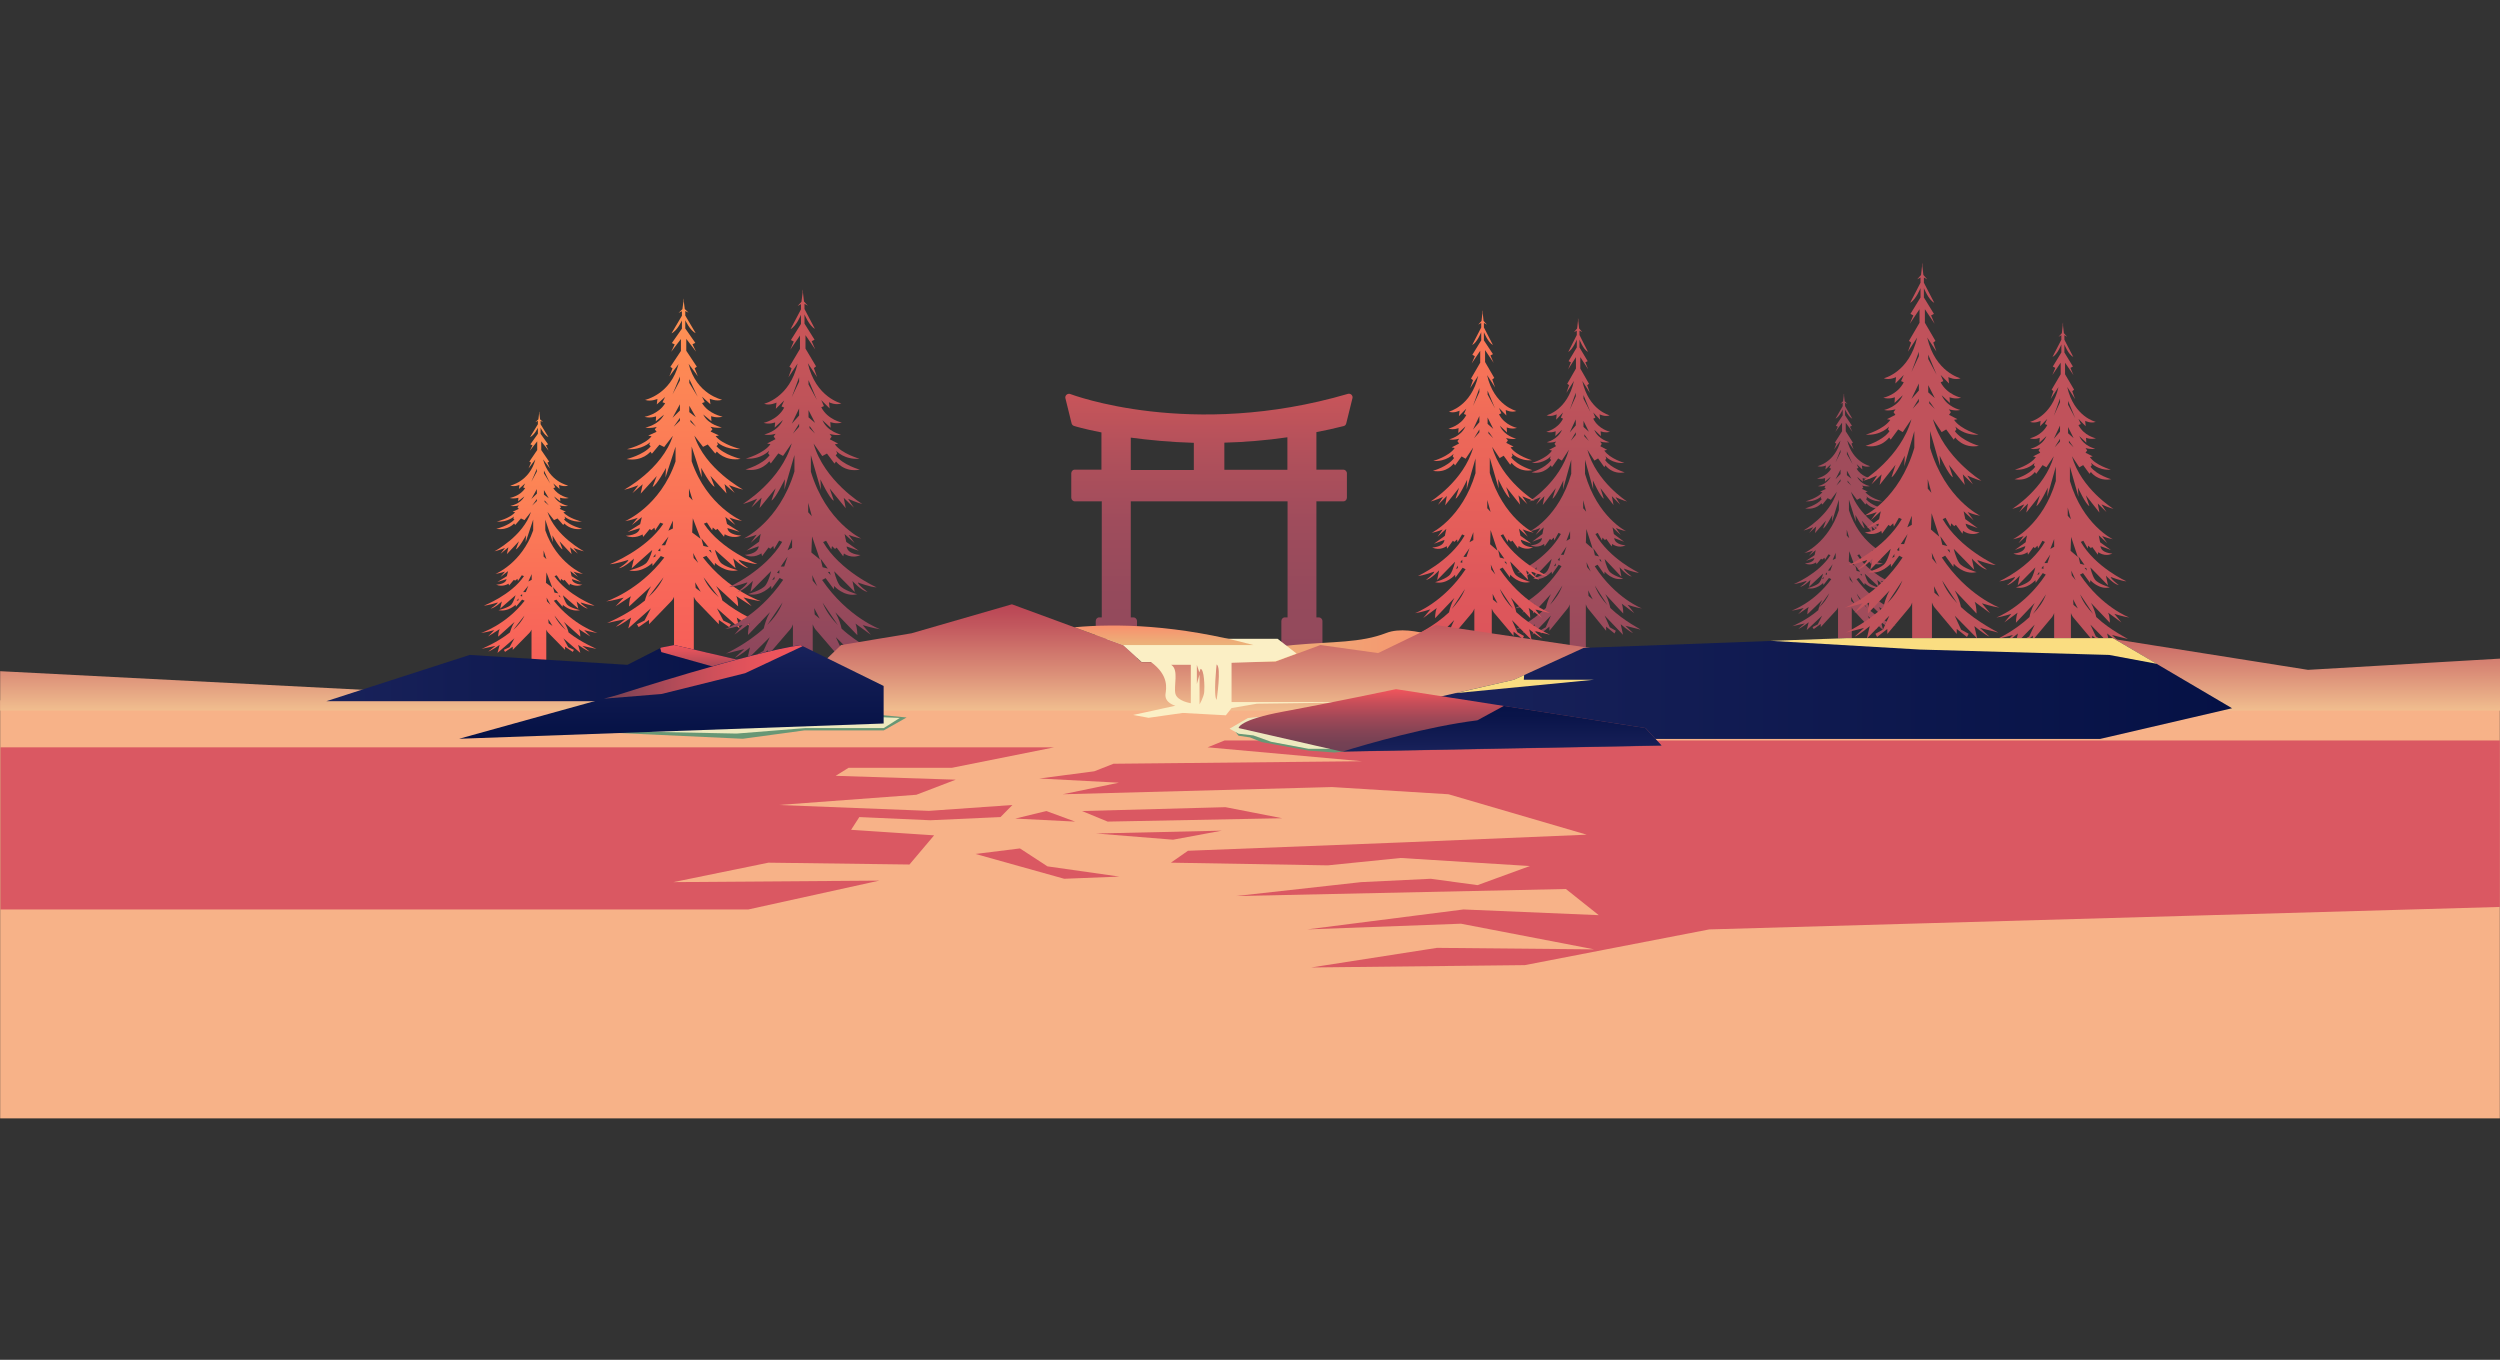 <?xml version="1.0" encoding="utf-8"?>
<!-- Generator: Adobe Illustrator 23.0.4, SVG Export Plug-In . SVG Version: 6.00 Build 0)  -->
<svg version="1.1" id="Layer_1" xmlns="http://www.w3.org/2000/svg" xmlns:xlink="http://www.w3.org/1999/xlink" x="0px" y="0px"
	 viewBox="0 0 1491 811" style="enable-background:new 0 0 1491 811;" xml:space="preserve">
<rect x="0" y="0" width="1491" height="811" fill="#333333" stroke="none"/>
<style type="text/css">
	.st0{fill:#F7B288;}
	.st1{fill:#DA5862;}
	.st2{fill:#A04C5B;}
	.st3{fill:url(#SVGID_1_);}
	.st4{fill:url(#SVGID_2_);}
	.st5{fill:#C0525B;}
	.st6{fill:url(#SVGID_3_);}
	.st7{fill:url(#SVGID_4_);}
	.st8{fill:url(#SVGID_5_);}
	.st9{fill:url(#SVGID_6_);}
	.st10{fill:url(#SVGID_7_);}
	.st11{fill:url(#SVGID_8_);}
	.st12{fill:none;}
	.st13{fill:url(#SVGID_9_);}
	.st14{fill:url(#SVGID_10_);}
	.st15{fill:url(#SVGID_11_);}
	.st16{fill:#FBEFC5;}
	.st17{fill:url(#SVGID_12_);}
	.st18{fill:url(#SVGID_13_);}
	.st19{fill:url(#SVGID_14_);}
	.st20{fill:#689775;}
	.st21{fill:#EEE9BF;}
	.st22{fill:url(#SVGID_15_);}
	.st23{fill:url(#SVGID_16_);}
	.st24{fill:url(#SVGID_17_);}
	.st25{fill:#FADD81;}
	.st26{fill:url(#SVGID_18_);}
	.st27{fill:url(#SVGID_19_);}
</style>
<g>
	<rect x="0.1" y="417.7" class="st0" width="1490.8" height="249.3"/>
	<polygon class="st1" points="129.8,445.7 628.7,445.7 567.8,457.9 506.1,457.9 498.4,462.7 570,465 546.5,474 464.3,480.1 
		554,483.6 603.8,480.1 596.7,487.3 554.8,489.2 512.5,487.3 507.6,494.9 557.1,498.2 542.4,515.6 458.3,514.5 401.6,526.1 
		524.4,525.2 446.3,542.4 0.3,542.4 0.3,445.7 	"/>
	<polygon class="st1" points="619.8,464.3 652.6,460 664.1,455.5 812.2,454 720.2,445.7 730.4,441.6 1490.9,441.6 1490.9,540.9 
		1019.4,554.3 909.4,575.6 782,577 857,565.3 950.8,566.2 871.3,550.9 779.6,554.3 872.8,542.4 953.5,545.8 933.9,530.2 
		737.1,534.4 811.8,526.1 853.3,524.1 881.2,527.9 912.4,516.5 835.3,511.7 791.9,516.1 698.3,514.5 708.5,507.4 836.6,502.4 
		946.3,497.8 863.9,473.7 794.4,469.4 633.8,473.7 667.3,466.8 	"/>
	<polygon class="st1" points="605.5,488.2 624,483.7 641.2,490 	"/>
	<polygon class="st1" points="645.3,483.7 660.6,490 764.7,488 730.9,481.4 	"/>
	<polygon class="st1" points="581.8,509.3 634.7,524.1 667.6,522.8 624.7,516.7 608.3,506 	"/>
	<polygon class="st1" points="653.7,497.1 728.7,495.4 699.6,500.8 	"/>
</g>
<g>
	<path class="st2" d="M1115,363.9c-0.3-1.3-1-3.8-2.5-6.2l9,8.7c0,0,0.1-2.6-0.8-4.4l6.3,4.3l-3.3-3.7c0,0,4.5,1.3,7.2,1.6
		c0,0-13.3-4.5-23.7-18.8l1.4-0.7l3.3,4.2l0.2-1.2c0,0,4.1,4.3,9.4,3.1c0,0-5.7-1.5-7.2-3.4c-1.4-1.9-2.2-5.3-2.2-5.3l8.4,7.9
		l-0.9-4.2c0,0,3.7,3.8,6.2,4.2c0,0-3.9-2.6-3.9-3.6c0,0,5.3,1.8,7.6,1.9c0,0-14.9-6.2-21.8-17.2l1.2-0.5l2.1,3.3l0.3-1.3l1.3,1.1
		l0.7-0.5l2.7,3.3l0.3-1.1c0,0,3.1,2.2,6.7,0.6c0,0-5.3-0.1-5.7-3.2l5,1.7l-5.1-3.4l-0.7-3l4.1,3.4l-2.5-3.1c0,0,2.8,1,5.2,1.4
		c0,0-14.4-6.3-20.6-25.5V298l4.1,13.2l-0.2-4.1c0,0,3.8,7.6,5.5,8.1l-1.7-4.7l6.6,7.5l-0.8-4l4.2,3.8l-2.4-3.4c0,0,4.1,1.7,5.8,2
		c0,0-15.6-8.8-19.9-23.1l3.6,4.8l1.9-1l3.1,3.8l0.6-0.8c0,0,3.2,4.3,9.7,3.1c0,0-6.8-1.7-9.9-5.5l0.6-0.7l-0.4-1c0,0,3.3,3.4,9.5,3
		c0,0-7.3-1.9-10.1-5.5l1.4-0.3l-3.4-1.6l0.8-1l-0.8-1c0,0,2.6,0.8,4.7,0.3c0,0-5.5-1-7.6-5.5l3.4,2.9l-0.1-2.2c0,0,2.2,0.9,4.8,0.2
		c0,0-5.7-1-8.4-5.8l1.1-0.4l-1.1-2.3l3.4,3.2l-0.3-2.4c0,0,2.7,1.3,5,0.4c0,0-10.5-2.2-13.7-15.3l3.8,5.3l-1.3-3.4l0.9-0.6
		l-4.3-6.8v-5.1l4,5.5l-1.5-3.1l1.2-0.6l-4.1-6.2v-3.5c0,0,1.9,4.4,4.3,5.5l-4.3-7.5v-2l1.4,0.7l-1.6-1.6l-0.4-3.3v-1.3l-0.1,0.6
		l-0.1-0.6v1.3l-0.4,3.3l-1.6,1.6l1.4-0.7v2l-4.3,7.5c2.4-1.1,4.3-5.5,4.3-5.5v3.5l-4.1,6.2l1.2,0.6l-1.5,3.1l4-5.5v5.1l-4.3,6.8
		l0.9,0.6l-1.3,3.4l3.8-5.3c-3.2,13.1-13.7,15.3-13.7,15.3c2.4,0.8,5-0.4,5-0.4l-0.3,2.4l3.4-3.2l-1.1,2.3l1.1,0.4
		c-2.7,4.8-8.4,5.8-8.4,5.8c2.5,0.7,4.8-0.2,4.8-0.2l-0.1,2.2l3.4-2.9c-2.1,4.5-7.6,5.5-7.6,5.5c2.1,0.5,4.7-0.3,4.7-0.3l-0.8,1
		l0.8,1l-3.4,1.6l1.4,0.3c-2.7,3.6-10.1,5.5-10.1,5.5c6.2,0.4,9.5-3,9.5-3l-0.4,1l0.6,0.7c-3,3.7-9.9,5.5-9.9,5.5
		c6.5,1.1,9.7-3.1,9.7-3.1l0.6,0.8l3.1-3.8l1.9,1l3.6-4.8c-4.3,14.3-19.9,23.1-19.9,23.1c1.7-0.3,5.8-2,5.8-2l-2.4,3.4l4.2-3.8
		l-0.8,4l6.6-7.5l-1.7,4.7c1.6-0.5,5.5-8.1,5.5-8.1l-0.2,4.1l4.1-13.2v6.3c-6.2,19.2-20.6,25.5-20.6,25.5c2.4-0.4,5.2-1.4,5.2-1.4
		l-2.5,3.1l4.1-3.4l-0.7,3l-5.1,3.4l5-1.7c-0.4,3.1-5.7,3.2-5.7,3.2c3.6,1.7,6.7-0.6,6.7-0.6l0.3,1.1l2.7-3.3l0.7,0.5l1.3-1.1
		l0.3,1.3l2.1-3.3l1.2,0.5c-7,11.1-21.8,17.2-21.8,17.2c2.3-0.1,7.6-1.9,7.6-1.9c-0.1,1-3.9,3.6-3.9,3.6c2.5-0.4,6.2-4.2,6.2-4.2
		l-0.9,4.2l8.4-7.9c0,0-0.8,3.3-2.2,5.3c-1.4,1.9-7.2,3.4-7.2,3.4c5.3,1.2,9.4-3.1,9.4-3.1l0.2,1.2l3.3-4.2l1.4,0.7
		c-10.5,14.3-23.7,18.8-23.7,18.8c2.7-0.3,7.2-1.6,7.2-1.6l-3.3,3.7l6.3-4.3c-0.8,1.8-0.8,4.4-0.8,4.4l9-8.7
		c-1.5,2.4-2.2,4.9-2.5,6.2c-6.9,6-15.5,9.6-15.5,9.6l7.5-1.7l-3.9,3.3c2-0.7,6.2-4,6.2-4l-1.2,4.7l9.2-8.6l-2.6,5.2l-3.1,1.6
		l0.7,1.2l4.2-3.1v1.9l9.2-10c0.7-0.7,1.1-1.8,1.1-1.8v33.6h4h0.2h4v-33.6c0,0,0.4,1.1,1.1,1.8l9.2,10v-1.9l4.2,3.1l0.7-1.2
		l-3.1-1.6l-2.6-5.2l9.2,8.6l-1.2-4.7c0,0,4.3,3.3,6.2,4l-3.9-3.3l7.5,1.7C1130.5,373.5,1121.9,369.8,1115,363.9z M1087.6,345
		l-1,0.4l1-1.4V345z M1089.6,342.8l-1-0.3l1-1.1V342.8z M1084.7,362.5l6.2-8.6C1089.7,357.1,1087.4,360,1084.7,362.5z M1091.6,340.3
		h-1.4l2.8-3.8L1091.6,340.3z M1094.8,333.1l-1.8,0.9l1.8-4.3V333.1z M1097.7,287l-2.5,2.6l2.5-3.8V287z M1097.7,282.7l-3,3.1l3-5.8
		V282.7z M1097.7,269.8l-3,6l3-7.6V269.8z M1110.6,343.5l-1.2-1.2h0.8L1110.6,343.5z M1101.9,287.5v-0.9l2.2,3L1101.9,287.5z
		 M1101.5,269.2l3.4,7.6l-3.4-5.9V269.2z M1101.5,280.7l2.7,4.8l-2.7-2.1V280.7z M1101.4,315.9l1.5,5.1l-1.5-1.6V315.9z
		 M1102.9,328.7l3.2,8.8l-3.5-2.7L1102.9,328.7z M1103,343.5l2.1,4.2l-1.9-2.1L1103,343.5z M1104.1,358.5l-0.2-2.5l2.2,4
		L1104.1,358.5z M1109.4,341l-2.1-0.5l-0.8-3.2L1109.4,341z M1107.3,354l6.2,8.6C1110.8,360,1108.5,357.1,1107.3,354z"/>
	
		<linearGradient id="SVGID_1_" gradientUnits="userSpaceOnUse" x1="941.2" y1="406.39" x2="941.2" y2="622.416" gradientTransform="matrix(1 0 0 -1 0 811.89)">
		<stop  offset="0" style="stop-color:#92495C"/>
		<stop  offset="0.59" style="stop-color:#B5515B"/>
		<stop  offset="0.999" style="stop-color:#C8555A"/>
	</linearGradient>
	<path class="st3" d="M960.4,362.6c-0.4-1.8-1.2-5.1-3-8.3l10.7,11.6c0,0,0.1-3.4-0.9-5.9l7.5,5.7l-4-5c0,0,5.4,1.8,8.6,2.2
		c0,0-15.8-6-28.2-25.2l1.7-0.9l4,5.7l0.2-1.6c0,0,4.8,5.8,11.1,4.2c0,0-6.8-2-8.5-4.6s-2.6-7.1-2.6-7.1l10,10.6l-1.1-5.7
		c0,0,4.4,5.1,7.3,5.6c0,0-4.6-3.5-4.7-4.8c0,0,6.3,2.5,9,2.5c0,0-17.7-8.3-26-23.1l1.4-0.7l2.5,4.5l0.3-1.7l1.5,1.5l0.8-0.7
		l3.2,4.5l0.3-1.5c0,0,3.7,3,8,0.8c0,0-6.3-0.1-6.8-4.3l5.9,2.2l-6.1-4.6l-0.8-4l4.9,4.6l-2.9-4.2c0,0,3.4,1.4,6.1,1.9
		c0,0-17.1-8.4-24.5-34.2v-8.4l4.9,17.7l-0.2-5.4c0,0,4.6,10.2,6.5,10.9l-2-6.3l7.8,10.1l-1-5.3l5,5.1l-2.8-4.5c0,0,4.9,2.2,6.9,2.6
		c0,0-18.5-11.8-23.7-30.9l4.2,6.5l2.2-1.3l3.7,5.2l0.7-1.1c0,0,3.8,5.7,11.5,4.2c0,0-8.1-2.3-11.7-7.3l0.7-0.9l-0.5-1.4
		c0,0,3.9,4.6,11.3,4c0,0-8.7-2.5-12-7.4l1.7-0.4l-4.1-2.2l0.9-1.4l-1-1.4c0,0,3.1,1,5.6,0.4c0,0-6.6-1.4-9.1-7.4l4,3.8l-0.2-2.9
		c0,0,2.7,1.2,5.6,0.3c0,0-6.8-1.4-10-7.8l1.3-0.6l-1.3-3.1l4.1,4.3l-0.3-3.2c0,0,3.2,1.7,6,0.6c0,0-12.5-3-16.3-20.5l4.5,7.1
		l-1.6-4.6l1.1-0.8l-5.2-9.1V213l4.7,7.3l-1.7-4.2l1.4-0.7l-4.9-8.2v-4.7c0,0,2.2,5.9,5.1,7.4l-5.1-10.1v-2.6l1.7,0.9l-1.9-2.2
		l-0.5-4.5v-1.7l-0.1,0.9l-0.1-0.9v1.7l-0.5,4.5l-1.9,2.2l1.7-0.9v2.6l-5.1,10.1c2.8-1.5,5.1-7.4,5.1-7.4v4.7l-4.9,8.2l1.4,0.7
		l-1.7,4.2l4.7-7.3v6.8l-5.2,9.1l1.1,0.8l-1.6,4.6l4.5-7.1c-3.8,17.5-16.3,20.5-16.3,20.5c2.8,1.1,6-0.6,6-0.6l-0.3,3.2l4.1-4.3
		l-1.3,3.1l1.3,0.6c-3.2,6.4-10,7.8-10,7.8c3,0.9,5.6-0.3,5.6-0.3l-0.2,2.9l4-3.8c-2.5,6-9.1,7.4-9.1,7.4c2.5,0.7,5.6-0.4,5.6-0.4
		l-1,1.4l0.9,1.4l-4.1,2.2l1.7,0.4c-3.2,4.9-12,7.4-12,7.4c7.4,0.6,11.3-4,11.3-4l-0.5,1.4l0.7,0.9c-3.6,5-11.7,7.3-11.7,7.3
		c7.7,1.5,11.5-4.2,11.5-4.2l0.7,1.1l3.7-5.2l2.2,1.3l4.2-6.5c-5.2,19.1-23.7,30.9-23.7,30.9c2-0.4,6.9-2.6,6.9-2.6l-2.8,4.5l5-5.1
		l-1,5.3l7.8-10.1l-2,6.3c1.9-0.7,6.5-10.9,6.5-10.9l-0.2,5.4l4.9-17.7v8.4c-7.4,25.8-24.5,34.2-24.5,34.2c2.8-0.5,6.1-1.9,6.1-1.9
		l-2.9,4.2l4.9-4.6l-0.8,4l-6.1,4.6l5.9-2.2c-0.5,4.2-6.8,4.3-6.8,4.3c4.3,2.2,8-0.8,8-0.8l0.3,1.5l3.2-4.5l0.8,0.7l1.5-1.5l0.3,1.7
		l2.5-4.5l1.4,0.7c-8.3,14.9-26,23.1-26,23.1c2.7-0.1,9-2.5,9-2.5c-0.1,1.3-4.7,4.8-4.7,4.8c2.9-0.5,7.3-5.6,7.3-5.6l-1.1,5.7
		l10-10.6c0,0-0.9,4.5-2.6,7.1s-8.5,4.6-8.5,4.6c6.3,1.6,11.1-4.2,11.1-4.2l0.2,1.6l4-5.7l1.7,0.9c-12.4,19.2-28.2,25.2-28.2,25.2
		c3.2-0.4,8.6-2.2,8.6-2.2l-4,5l7.5-5.7c-1,2.5-0.9,5.9-0.9,5.9l10.7-11.6c-1.8,3.2-2.6,6.5-3,8.3c-8.2,8-18.4,12.9-18.4,12.9l9-2.3
		l-4.6,4.4c2.3-0.9,7.4-5.3,7.4-5.3l-1.4,6.3l11-11.5l-3.1,7l-3.6,2.1l0.8,1.6l5-4.1v2.5l10.9-13.4c0.8-1,1.2-2.4,1.2-2.4v45.1h4.7
		h0.2h4.7v-45.1c0,0,0.5,1.5,1.2,2.4l10.9,13.4v-2.5l5,4.1l0.8-1.6l-3.6-2.1l-3.1-7l11,11.5l-1.4-6.3c0,0,5.1,4.4,7.4,5.3l-4.6-4.4
		l9,2.3C978.8,375.4,968.6,370.5,960.4,362.6z M927.9,337.3l-1.2,0.5l1.2-1.9V337.3z M930.2,334.4L929,334l1.2-1.5V334.4z
		 M924.4,360.7l7.4-11.5C930.3,353.5,927.6,357.4,924.4,360.7z M932.6,330.9h-1.7l3.4-5L932.6,330.9z M936.4,321.3l-2.2,1.3l2.2-5.8
		V321.3z M939.8,259.4l-3,3.5l3-5.1V259.4z M939.8,253.7l-3.6,4.2l3.6-7.8V253.7z M939.8,236.4l-3.6,8l3.6-10.2V236.4z M955.1,335.3
		l-1.4-1.6h1L955.1,335.3z M944.9,260.2V259l2.7,4L944.9,260.2z M944.4,235.6l4.1,10.1l-4.1-7.9V235.6z M944.4,251l3.2,6.5l-3.2-2.9
		V251z M944.2,298.3l1.8,6.9l-1.8-2.1V298.3z M946.1,315.5l3.8,11.8l-4.1-3.6L946.1,315.5z M946.2,335.3l2.5,5.6l-2.2-2.8
		L946.2,335.3z M947.4,355.4l-0.2-3.3l2.7,5.4L947.4,355.4z M953.7,331.9l-2.5-0.7l-1-4.3L953.7,331.9z M951.2,349.3l7.4,11.5
		C955.4,357.4,952.7,353.5,951.2,349.3z"/>
	
		<linearGradient id="SVGID_2_" gradientUnits="userSpaceOnUse" x1="884.25" y1="402.09" x2="884.25" y2="626.89" gradientTransform="matrix(1 0 0 -1 0 811.89)">
		<stop  offset="0" style="stop-color:#DA525C"/>
		<stop  offset="0.291" style="stop-color:#DF585B"/>
		<stop  offset="0.669" style="stop-color:#ED6859"/>
		<stop  offset="0.999" style="stop-color:#FF7C56"/>
	</linearGradient>
	<path class="st4" d="M904.3,365.1c-0.4-1.8-1.3-5.3-3.2-8.6l11.5,12.1c0,0,0.1-3.6-1-6.1l8.1,6l-4.3-5.2c0,0,5.8,1.8,9.2,2.3
		c0,0-16.9-6.3-30.2-26.2l1.8-0.9l4.3,5.9l0.2-1.7c0,0,5.2,6.1,11.9,4.4c0,0-7.3-2.1-9.1-4.8c-1.8-2.7-2.8-7.4-2.8-7.4l10.7,11
		l-1.2-5.9c0,0,4.7,5.3,7.9,5.8c0,0-4.9-3.6-5-5c0,0,6.7,2.6,9.7,2.6c0,0-19-8.6-27.8-24.1l1.5-0.7l2.7,4.7l0.3-1.7l1.6,1.5l0.9-0.7
		l3.4,4.7l0.3-1.5c0,0,4,3.1,8.6,0.8c0,0-6.7-0.1-7.3-4.5l6.3,2.3l-6.5-4.7l-0.9-4.2l5.3,4.8l-3.1-4.4c0,0,3.6,1.5,6.6,2
		c0,0-18.3-8.8-26.2-35.6V273l5.3,18.4l-0.3-5.7c0,0,4.9,10.6,6.9,11.3l-2.1-6.5l8.3,10.5l-1-5.6l5.3,5.3l-3-4.7
		c0,0,5.3,2.3,7.4,2.7c0,0-19.9-12.3-25.4-32.2l4.5,6.7l2.4-1.4l3.9,5.4l0.8-1.2c0,0,4.1,5.9,12.4,4.4c0,0-8.7-2.4-12.6-7.6l0.8-1
		l-0.5-1.5c0,0,4.2,4.8,12.1,4.2c0,0-9.3-2.6-12.8-7.7l1.8-0.4l-4.4-2.3l1-1.4l-1.1-1.5c0,0,3.3,1.1,6,0.4c0,0-7-1.5-9.7-7.7l4.3,4
		l-0.2-3c0,0,2.8,1.3,6.1,0.3c0,0-7.3-1.5-10.7-8.1l1.4-0.6l-1.4-3.2l4.4,4.5l-0.4-3.3c0,0,3.4,1.8,6.4,0.6c0,0-13.4-3.1-17.5-21.4
		l4.8,7.4l-1.7-4.8l1.2-0.9l-5.5-9.5v-7.1l5.1,7.6l-1.9-4.4l1.5-0.8L885,203v-4.9c0,0,2.4,6.1,5.4,7.7l-5.4-10.5v-2.7l1.8,1l-2-2.2
		l-0.5-4.6V185l-0.1,0.9l-0.1-0.9v1.8l-0.5,4.6l-2,2.2l1.8-1v2.7l-5.4,10.5c3-1.6,5.4-7.7,5.4-7.7v4.9l-5.3,8.6l1.5,0.8l-1.9,4.4
		l5.1-7.6v7.1l-5.5,9.5l1.2,0.9l-1.7,4.8l4.8-7.4c-4.1,18.2-17.5,21.4-17.5,21.4c3,1.2,6.4-0.6,6.4-0.6l-0.4,3.3l4.4-4.5l-1.4,3.2
		l1.4,0.6c-3.4,6.6-10.7,8.1-10.7,8.1c3.2,1,6.1-0.3,6.1-0.3l-0.2,3l4.3-4c-2.7,6.2-9.7,7.7-9.7,7.7c2.7,0.7,6-0.4,6-0.4l-1.1,1.5
		l1,1.4l-4.4,2.3l1.8,0.4c-3.5,5.1-12.8,7.7-12.8,7.7c7.9,0.6,12.1-4.2,12.1-4.2l-0.5,1.5l0.8,1c-3.8,5.2-12.6,7.6-12.6,7.6
		c8.3,1.6,12.4-4.4,12.4-4.4l0.8,1.2l3.9-5.4l2.4,1.4l4.5-6.7c-5.5,19.9-25.4,32.2-25.4,32.2c2.1-0.4,7.4-2.7,7.4-2.7l-3,4.7
		l5.3-5.3l-1,5.6l8.3-10.5l-2.1,6.5c2-0.7,6.9-11.3,6.9-11.3l-0.3,5.7l5.3-18.4v8.8c-7.9,26.8-26.2,35.6-26.2,35.6
		c3-0.5,6.6-2,6.6-2l-3.1,4.4l5.3-4.8l-0.9,4.2l-6.5,4.7l6.3-2.3c-0.5,4.4-7.3,4.5-7.3,4.5c4.6,2.3,8.6-0.8,8.6-0.8l0.3,1.5l3.4-4.7
		l0.9,0.7l1.6-1.5l0.3,1.7l2.7-4.7l1.5,0.7c-8.9,15.5-27.8,24.1-27.8,24.1c2.9-0.1,9.7-2.6,9.7-2.6c-0.1,1.4-5,5-5,5
		c3.1-0.5,7.9-5.8,7.9-5.8l-1.2,5.9l10.7-11c0,0-1,4.7-2.8,7.4c-1.8,2.7-9.1,4.8-9.1,4.8c6.7,1.7,11.9-4.4,11.9-4.4l0.2,1.7l4.3-5.9
		l1.8,0.9c-13.3,20-30.2,26.2-30.2,26.2c3.4-0.4,9.2-2.3,9.2-2.3l-4.3,5.2l8.1-6c-1.1,2.6-1,6.1-1,6.1l11.5-12.1
		c-1.9,3.4-2.8,6.8-3.2,8.6c-8.8,8.3-19.7,13.4-19.7,13.4l9.6-2.4l-5,4.6c2.5-0.9,7.9-5.5,7.9-5.5l-1.5,6.5l11.8-12l-3.3,7.3
		l-3.9,2.2l0.8,1.7l5.4-4.3v2.6l11.7-13.9c0.8-1,1.3-2.5,1.3-2.5v46.9h5.1h0.2h5.1v-46.9c0,0,0.5,1.5,1.3,2.5l11.7,13.9v-2.6
		l5.4,4.3l0.8-1.7l-3.9-2.2l-3.3-7.3l11.8,12l-1.5-6.5c0,0,5.4,4.6,7.9,5.5l-5-4.6l9.6,2.4C924.1,378.4,913.2,373.4,904.3,365.1z
		 M869.5,338.8l-1.2,0.5l1.2-2V338.8z M872.1,335.7l-1.2-0.4l1.2-1.5V335.7z M865.8,363.2l7.9-11.9
		C872.1,355.6,869.2,359.6,865.8,363.2z M874.6,332.1h-1.8l3.6-5.2L874.6,332.1z M878.7,322.1l-2.3,1.3l2.3-6V322.1z M882.3,257.8
		l-3.2,3.6l3.2-5.3V257.8z M882.3,251.8l-3.8,4.4l3.8-8.1V251.8z M882.3,233.8l-3.8,8.3l3.8-10.6V233.8z M898.7,336.7l-1.5-1.7h1
		L898.7,336.7z M887.7,258.5v-1.2l2.9,4.1L887.7,258.5z M887.2,233l4.4,10.5l-4.4-8.2V233z M887.2,249l3.4,6.8l-3.4-3V249z
		 M887,298.2l2,7.1l-2-2.2V298.2z M889,316.1l4.1,12.3l-4.4-3.8L889,316.1z M889.1,336.7l2.7,5.9l-2.4-2.9L889.1,336.7z
		 M890.4,357.6l-0.2-3.4l2.9,5.6L890.4,357.6z M897.2,333.2l-2.7-0.7l-1-4.5L897.2,333.2z M894.5,351.2l7.9,11.9
		C899,359.6,896.1,355.6,894.5,351.2z"/>
	<path class="st5" d="M1169.5,362c-0.4-2.1-1.5-6-3.7-9.9l13,13.8c0,0,0.1-4.1-1.1-7l9.2,6.8l-4.9-5.9c0,0,6.6,2.1,10.5,2.6
		c0,0-19.3-7.1-34.4-29.9l2-1.1l4.9,6.7l0.2-1.9c0,0,5.9,6.9,13.6,5c0,0-8.3-2.4-10.4-5.5c-2-3.1-3.2-8.4-3.2-8.4l12.2,12.5
		l-1.4-6.7c0,0,5.4,6.1,9,6.6c0,0-5.6-4.2-5.7-5.7c0,0,7.7,2.9,11,3c0,0-21.6-9.8-31.7-27.4l1.7-0.8l3,5.3l0.4-2l1.8,1.7l1-0.8
		l3.9,5.3l0.4-1.7c0,0,4.6,3.6,9.8,0.9c0,0-7.7-0.2-8.3-5.2l7.2,2.7l-7.4-5.4l-1-4.7l6,5.5l-3.6-5c0,0,4.1,1.7,7.5,2.2
		c0,0-20.9-10-29.9-40.5v-10l6,21l-0.3-6.4c0,0,5.6,12.1,7.9,12.9l-2.4-7.4l9.5,12l-1.2-6.3l6.1,6l-3.4-5.3c0,0,6,2.7,8.4,3.1
		c0,0-22.6-14-28.9-36.7l5.2,7.7l2.7-1.6l4.5,6.1l0.9-1.3c0,0,4.7,6.8,14.1,5c0,0-9.9-2.8-14.3-8.7l0.9-1.1l-0.6-1.7
		c0,0,4.8,5.4,13.8,4.8c0,0-10.7-3-14.6-8.8l2-0.4l-5-2.6l1.1-1.6l-1.2-1.7c0,0,3.8,1.2,6.8,0.4c0,0-8-1.7-11.1-8.8l4.9,4.6
		l-0.2-3.4c0,0,3.2,1.4,6.9,0.3c0,0-8.3-1.7-12.2-9.2l1.6-0.7l-1.6-3.7l5,5.1l-0.4-3.8c0,0,3.9,2,7.3,0.7c0,0-15.2-3.6-19.9-24.3
		l5.5,8.4l-1.9-5.4l1.3-1l-6.3-10.8v-8.1l5.8,8.7l-2.1-5l1.7-0.9l-6-9.8v-5.6c0,0,2.7,7,6.2,8.8l-6.2-12v-3.1l2,1.1l-2.3-2.6
		l-0.6-5.3v-2l-0.1,1l-0.1-1v2l-0.6,5.3l-2.3,2.6l2-1.1v3.1l-6.2,12c3.4-1.8,6.2-8.8,6.2-8.8v5.6l-6,9.8l1.7,0.9l-2.1,5l5.8-8.7v8.1
		l-6.3,10.8l1.3,1l-1.9,5.4l5.5-8.4c-4.7,20.8-19.9,24.3-19.9,24.3c3.4,1.3,7.3-0.7,7.3-0.7l-0.4,3.8l5-5.1l-1.6,3.7l1.6,0.7
		c-3.9,7.6-12.2,9.2-12.2,9.2c3.7,1.1,6.9-0.3,6.9-0.3l-0.2,3.4l4.9-4.6c-3,7.1-11.1,8.8-11.1,8.8c3,0.8,6.8-0.4,6.8-0.4l-1.2,1.7
		l1.1,1.6l-5,2.6l2,0.4c-4,5.8-14.6,8.8-14.6,8.8c9,0.7,13.8-4.8,13.8-4.8l-0.6,1.7l0.9,1.1c-4.4,5.9-14.3,8.7-14.3,8.7
		c9.4,1.8,14.1-5,14.1-5l0.9,1.3l4.5-6.1l2.7,1.6l5.2-7.7c-6.3,22.7-28.9,36.7-28.9,36.7c2.4-0.4,8.4-3.1,8.4-3.1l-3.4,5.3l6.1-6
		l-1.2,6.3l9.5-12l-2.4,7.4c2.3-0.8,7.9-12.9,7.9-12.9l-0.3,6.4l6-21v10c-9,30.6-29.9,40.5-29.9,40.5c3.4-0.6,7.5-2.2,7.5-2.2
		l-3.6,5l6-5.5l-1,4.7l-7.4,5.4l7.2-2.7c-0.6,5-8.3,5.2-8.3,5.2c5.2,2.7,9.8-0.9,9.8-0.9l0.4,1.7l3.9-5.3l1,0.8l1.8-1.7l0.4,2l3-5.3
		l1.7,0.8c-10.1,17.6-31.7,27.4-31.7,27.4c3.3-0.1,11-3,11-3c-0.1,1.6-5.7,5.7-5.7,5.7c3.6-0.6,9-6.6,9-6.6l-1.4,6.7l12.2-12.5
		c0,0-1.1,5.3-3.2,8.4c-2,3.1-10.4,5.5-10.4,5.5c7.7,1.9,13.6-5,13.6-5l0.2,1.9l4.9-6.7l2,1.1c-15.2,22.8-34.4,29.9-34.4,29.9
		c3.9-0.5,10.5-2.6,10.5-2.6l-4.9,5.9l9.2-6.8c-1.2,2.9-1.1,7-1.1,7l13-13.8c-2.2,3.8-3.2,7.7-3.7,9.9
		c-10.1,9.5-22.5,15.3-22.5,15.3l10.9-2.8l-5.6,5.2c2.9-1,9-6.3,9-6.3l-1.7,7.4l13.4-13.6l-3.8,8.3l-4.5,2.5l1,1.9l6.1-4.8v3
		l13.3-15.9c1-1.1,1.5-2.9,1.5-2.9v53.4h5.8h0.2h5.8v-53.4c0,0,0.6,1.8,1.5,2.9l13.3,15.9v-3l6.1,4.8l1-1.9l-4.5-2.5l-3.8-8.3
		l13.4,13.6l-1.7-7.4c0,0,6.2,5.2,9,6.3l-5.6-5.2l10.9,2.8C1192,377.2,1179.6,371.4,1169.5,362z M1129.8,332.1l-1.4,0.6l1.4-2.3
		V332.1z M1132.7,328.6l-1.4-0.5l1.4-1.8V328.6z M1125.6,359.8l9-13.6C1132.7,351.2,1129.4,355.8,1125.6,359.8z M1135.6,324.5h-2
		l4.1-6L1135.6,324.5z M1140.2,313l-2.7,1.5l2.7-6.9V313z M1144.4,239.7l-3.7,4.1l3.7-6V239.7z M1144.4,232.9l-4.4,5l4.4-9.2V232.9z
		 M1144.4,212.4l-4.4,9.5l4.4-12.1V212.4z M1163.1,329.7l-1.7-1.9h1.2L1163.1,329.7z M1150.6,240.6v-1.4l3.3,4.7L1150.6,240.6z
		 M1150,211.5l5,12l-5-9.4V211.5z M1150,229.7l3.9,7.7l-3.9-3.4V229.7z M1149.7,285.8l2.2,8.1l-2.2-2.5V285.8z M1152,306.1l4.6,14
		l-5-4.3L1152,306.1z M1152.1,329.7l3,6.7l-2.7-3.3L1152.1,329.7z M1153.7,353.5l-0.3-3.9l3.3,6.4L1153.7,353.5z M1161.4,325.7
		l-3-0.8l-1.2-5.1L1161.4,325.7z M1158.3,346.2l9,13.6C1163.5,355.8,1160.1,351.2,1158.3,346.2z"/>
	<path class="st5" d="M1250.2,368c-0.4-1.8-1.3-5.1-3.1-8.4l11.2,11.8c0,0,0.1-3.5-1-6l7.9,5.8l-4.2-5.1c0,0,5.7,1.8,9,2.2
		c0,0-16.5-6.1-29.5-25.6l1.8-0.9l4.2,5.8l0.2-1.6c0,0,5.1,5.9,11.6,4.3c0,0-7.1-2.1-8.9-4.7s-2.7-7.2-2.7-7.2l10.5,10.7l-1.2-5.8
		c0,0,4.6,5.2,7.7,5.7c0,0-4.8-3.6-4.9-4.9c0,0,6.6,2.5,9.4,2.6c0,0-18.5-8.4-27.2-23.5l1.5-0.7l2.6,4.6l0.3-1.7l1.6,1.5l0.8-0.7
		l3.3,4.6l0.3-1.5c0,0,3.9,3.1,8.4,0.8c0,0-6.6-0.1-7.1-4.4l6.2,2.3l-6.4-4.6l-0.8-4.1l5.1,4.7l-3.1-4.3c0,0,3.5,1.4,6.4,1.9
		c0,0-17.9-8.6-25.6-34.7v-8.6l5.1,18l-0.3-5.5c0,0,4.8,10.4,6.8,11l-2.1-6.4l8.1,10.3l-1-5.4l5.2,5.1l-3-4.6c0,0,5.1,2.3,7.2,2.7
		c0,0-19.4-12-24.8-31.4l4.4,6.6l2.3-1.3l3.8,5.2l0.8-1.1c0,0,4,5.8,12.1,4.3c0,0-8.5-2.4-12.3-7.4l0.8-1l-0.5-1.4
		c0,0,4.1,4.7,11.8,4.1c0,0-9.1-2.6-12.5-7.5l1.7-0.4l-4.3-2.2l1-1.4l-1-1.4c0,0,3.2,1,5.8,0.4c0,0-6.9-1.4-9.5-7.5l4.2,3.9
		l-0.2-2.9c0,0,2.8,1.2,5.9,0.3c0,0-7.1-1.4-10.4-7.9l1.4-0.6l-1.4-3.1l4.3,4.4l-0.3-3.2c0,0,3.3,1.7,6.3,0.6c0,0-13-3-17-20.8
		l4.7,7.2l-1.7-4.7l1.1-0.9l-5.4-9.2v-6.9l5,7.4l-1.8-4.3l1.5-0.8l-5.1-8.4v-4.8c0,0,2.3,6,5.3,7.5l-5.3-10.3v-2.7l1.7,1l-2-2.2
		l-0.5-4.5v-1.8l-0.1,0.9l-0.1-0.9v1.8l-0.5,4.5l-2,2.2l1.7-1v2.7l-5.3,10.3c3-1.5,5.3-7.5,5.3-7.5v4.8l-5.1,8.4l1.5,0.8l-1.8,4.3
		l5-7.4v6.9l-5.4,9.2l1.1,0.9l-1.7,4.7l4.7-7.2c-4,17.8-17,20.8-17,20.8c3,1.1,6.3-0.6,6.3-0.6l-0.3,3.2l4.3-4.4l-1.4,3.1l1.4,0.6
		c-3.3,6.5-10.4,7.9-10.4,7.9c3.1,1,5.9-0.3,5.9-0.3l-0.2,2.9l4.2-3.9c-2.6,6.1-9.5,7.5-9.5,7.5c2.6,0.7,5.8-0.4,5.8-0.4l-1,1.4
		l1,1.4l-4.3,2.2l1.7,0.4c-3.4,4.9-12.5,7.5-12.5,7.5c7.7,0.6,11.8-4.1,11.8-4.1l-0.5,1.4l0.8,1c-3.7,5-12.3,7.4-12.3,7.4
		c8.1,1.5,12.1-4.3,12.1-4.3l0.8,1.1l3.8-5.2l2.3,1.3l4.4-6.6c-5.4,19.4-24.8,31.4-24.8,31.4c2.1-0.4,7.2-2.7,7.2-2.7l-3,4.6
		l5.2-5.1l-1,5.4l8.1-10.3l-2.1,6.4c2-0.7,6.8-11,6.8-11l-0.3,5.5l5.1-18v8.6c-7.7,26.2-25.6,34.7-25.6,34.7
		c2.9-0.5,6.4-1.9,6.4-1.9l-3.1,4.3l5.1-4.7l-0.8,4.1l-6.4,4.6l6.2-2.3c-0.5,4.3-7.1,4.4-7.1,4.4c4.5,2.3,8.4-0.8,8.4-0.8l0.3,1.5
		l3.3-4.6l0.8,0.7l1.6-1.5l0.3,1.7l2.6-4.6l1.5,0.7c-8.6,15.1-27.2,23.5-27.2,23.5c2.9-0.1,9.4-2.6,9.4-2.6
		c-0.1,1.4-4.9,4.9-4.9,4.9c3.1-0.5,7.7-5.7,7.7-5.7l-1.2,5.8l10.5-10.7c0,0-1,4.6-2.7,7.2s-8.9,4.7-8.9,4.7
		c6.6,1.6,11.6-4.3,11.6-4.3l0.2,1.6l4.2-5.8l1.8,0.9c-13,19.5-29.5,25.6-29.5,25.6c3.3-0.4,9-2.2,9-2.2l-4.2,5.1l7.9-5.8
		c-1,2.5-1,6-1,6l11.2-11.8c-1.9,3.3-2.8,6.6-3.1,8.4c-8.6,8.1-19.2,13.1-19.2,13.1l9.4-2.4l-4.8,4.5c2.4-0.9,7.7-5.4,7.7-5.4
		l-1.5,6.4l11.5-11.7l-3.3,7.1l-3.8,2.1l0.8,1.6l5.2-4.2v2.6l11.4-13.6c0.8-1,1.3-2.5,1.3-2.5v45.8h4.9h0.2h4.9v-45.8
		c0,0,0.5,1.5,1.3,2.5l11.4,13.6v-2.6l5.2,4.2l0.8-1.6l-3.8-2.1l-3.3-7.1l11.5,11.7l-1.5-6.4c0,0,5.3,4.5,7.7,5.4l-4.8-4.5l9.4,2.4
		C1269.4,381,1258.8,376.1,1250.2,368z M1216.2,342.4l-1.2,0.5l1.2-1.9V342.4z M1218.7,339.3l-1.2-0.4l1.2-1.5V339.3z M1212.5,366.1
		l7.7-11.6C1218.7,358.8,1215.8,362.7,1212.5,366.1z M1221.1,335.8h-1.8l3.5-5.1L1221.1,335.8z M1225.1,326.1l-2.3,1.3l2.3-5.9
		V326.1z M1228.6,263.3l-3.2,3.5l3.2-5.1V263.3z M1228.6,257.4l-3.7,4.3l3.7-7.9V257.4z M1228.6,239.9l-3.7,8.1l3.7-10.4V239.9z
		 M1244.7,340.3l-1.5-1.6h1L1244.7,340.3z M1233.9,264v-1.2l2.8,4L1233.9,264z M1233.4,239.1l4.3,10.3l-4.3-8V239.1z M1233.4,254.7
		l3.3,6.6l-3.3-2.9V254.7z M1233.2,302.7l1.9,7l-1.9-2.1V302.7z M1235.2,320.2l4,12l-4.3-3.7L1235.2,320.2z M1235.3,340.3l2.6,5.7
		l-2.3-2.8L1235.3,340.3z M1236.6,360.7l-0.2-3.3l2.8,5.5L1236.6,360.7z M1243.2,336.9l-2.6-0.7l-1-4.4L1243.2,336.9z M1240.6,354.5
		l7.7,11.6C1245,362.7,1242.1,358.8,1240.6,354.5z"/>
	
		<linearGradient id="SVGID_3_" gradientUnits="userSpaceOnUse" x1="407.7" y1="409.09" x2="407.7" y2="633.89" gradientTransform="matrix(1 0 0 -1 0 811.89)">
		<stop  offset="0" style="stop-color:#F65C5A"/>
		<stop  offset="0.363" style="stop-color:#F96D58"/>
		<stop  offset="0.999" style="stop-color:#FF9453"/>
	</linearGradient>
	<path class="st6" d="M430.8,358.1c-0.4-1.8-1.5-5.3-3.7-8.6l13.1,12.1c0,0,0.1-3.6-1.1-6.1l9.2,6l-4.9-5.2c0,0,6.6,1.8,10.5,2.3
		c0,0-19.4-6.3-34.7-26.2l2.1-0.9l4.9,5.9l0.2-1.7c0,0,6,6.1,13.7,4.4c0,0-8.4-2.1-10.5-4.8c-2.1-2.7-3.2-7.4-3.2-7.4l12.3,11
		l-1.4-5.9c0,0,5.4,5.3,9,5.8c0,0-5.7-3.6-5.7-5c0,0,7.7,2.6,11.1,2.6c0,0-21.8-8.6-31.9-24.1l1.8-0.7l3.1,4.7l0.4-1.7l1.8,1.5
		l1-0.7l3.9,4.7l0.4-1.5c0,0,4.6,3.1,9.9,0.8c0,0-7.7-0.1-8.3-4.5l7.3,2.3l-7.5-4.7l-1-4.2l6,4.8l-3.6-4.4c0,0,4.1,1.5,7.6,2
		c0,0-21-8.8-30.1-35.6v-8.8l6,18.4l-0.3-5.7c0,0,5.6,10.6,8,11.3l-2.5-6.5l9.6,10.5l-1.2-5.6l6.1,5.3l-3.5-4.7c0,0,6,2.3,8.5,2.7
		c0,0-22.8-12.3-29.1-32.2l5.2,6.7l2.8-1.4l4.5,5.4l0.9-1.2c0,0,4.7,5.9,14.2,4.4c0,0-10-2.4-14.4-7.6l0.9-1l-0.6-1.5
		c0,0,4.8,4.8,13.9,4.2c0,0-10.7-2.6-14.7-7.7l2-0.4l-5-2.3l1.1-1.4l-1.2-1.5c0,0,3.8,1.1,6.8,0.4c0,0-8.1-1.5-11.1-7.7l4.9,4
		l-0.2-3c0,0,3.3,1.3,6.9,0.3c0,0-8.4-1.5-12.3-8.1l1.6-0.6l-1.6-3.2l5,4.5l-0.4-3.3c0,0,3.9,1.8,7.4,0.6c0,0-15.3-3.1-20-21.4
		l5.5,7.4l-1.9-4.8l1.3-0.9l-6.3-9.5v-7.1l5.8,7.6l-2.1-4.4l1.7-0.8l-6-8.6V191c0,0,2.8,6.1,6.2,7.7l-6.2-10.5v-2.7l2,1l-2.3-2.2
		l-0.6-4.6V178l-0.1,0.9l-0.1-0.9v1.8l-0.6,4.6l-2.3,2.2l2-1v2.7l-6.2,10.5c3.5-1.6,6.2-7.7,6.2-7.7v4.9l-6,8.6l1.7,0.8l-2.1,4.4
		l5.8-7.6v7.1l-6.3,9.5l1.3,0.9l-1.9,4.8l5.5-7.4c-4.7,18.2-20,21.4-20,21.4c3.5,1.2,7.4-0.6,7.4-0.6l-0.4,3.3l5-4.5l-1.6,3.2
		l1.6,0.6c-3.9,6.6-12.3,8.1-12.3,8.1c3.7,1,6.9-0.3,6.9-0.3l-0.2,3l4.9-4c-3.1,6.2-11.1,7.7-11.1,7.7c3.1,0.7,6.8-0.4,6.8-0.4
		l-1.2,1.5l1.1,1.4l-5,2.3l2,0.4c-4,5.1-14.7,7.7-14.7,7.7c9.1,0.6,13.9-4.2,13.9-4.2l-0.6,1.5l0.9,1c-4.4,5.2-14.4,7.6-14.4,7.6
		c9.5,1.6,14.2-4.4,14.2-4.4l0.9,1.2l4.5-5.4l2.8,1.4l5.2-6.7c-6.3,19.9-29.1,32.2-29.1,32.2c2.5-0.4,8.5-2.7,8.5-2.7l-3.5,4.7
		l6.1-5.3l-1.2,5.6l9.6-10.5l-2.5,6.5c2.3-0.7,8-11.3,8-11.3l-0.3,5.7l6-18.4v8.8c-9.1,26.8-30.1,35.6-30.1,35.6
		c3.4-0.5,7.6-2,7.6-2l-3.6,4.4l6-4.8l-1,4.2l-7.5,4.7l7.3-2.3c-0.6,4.4-8.3,4.5-8.3,4.5c5.3,2.3,9.9-0.8,9.9-0.8l0.4,1.5l3.9-4.7
		l1,0.7l1.8-1.5l0.4,1.7l3.1-4.7l1.8,0.7c-10.2,15.5-31.9,24.1-31.9,24.1c3.4-0.1,11.1-2.6,11.1-2.6c-0.1,1.4-5.7,5-5.7,5
		c3.6-0.5,9-5.8,9-5.8l-1.4,5.9l12.3-11c0,0-1.1,4.7-3.2,7.4c-2.1,2.7-10.5,4.8-10.5,4.8c7.7,1.7,13.7-4.4,13.7-4.4l0.2,1.7l4.9-5.9
		l2.1,0.9c-15.3,20-34.7,26.2-34.7,26.2c3.9-0.4,10.5-2.3,10.5-2.3l-4.9,5.2l9.2-6c-1.2,2.6-1.1,6.1-1.1,6.1l13.1-12.1
		c-2.2,3.4-3.2,6.8-3.7,8.6c-10.1,8.3-22.6,13.4-22.6,13.4l11-2.4l-5.7,4.6c2.9-0.9,9.1-5.5,9.1-5.5l-1.7,6.5l13.5-12l-3.8,7.3
		l-4.5,2.2l1,1.7l6.2-4.3v2.6l13.4-13.9c1-1,1.5-2.5,1.5-2.5v46.9h5.8h0.2h5.8v-46.9c0,0,0.6,1.5,1.5,2.5l13.4,13.9v-2.6l6.2,4.3
		l1-1.7l-4.5-2.2l-3.8-7.3l13.5,12l-1.7-6.5c0,0,6.2,4.6,9.1,5.5l-5.7-4.6l11,2.4C453.4,371.5,441,366.4,430.8,358.1z M390.9,331.9
		l-1.4,0.5l1.4-2V331.9z M393.8,328.8l-1.4-0.4l1.4-1.5V328.8z M386.6,356.2l9.1-11.9C393.8,348.7,390.5,352.7,386.6,356.2z
		 M396.7,325.2h-2.1l4.1-5.2L396.7,325.2z M401.3,315.2l-2.7,1.3l2.7-6V315.2z M405.5,250.9l-3.7,3.6l3.7-5.3V250.9z M405.5,244.8
		l-4.4,4.4l4.4-8.1V244.8z M405.5,226.9l-4.4,8.3l4.4-10.6V226.9z M424.4,329.8l-1.7-1.7h1.2L424.4,329.8z M411.8,251.6v-1.2
		l3.3,4.1L411.8,251.6z M411.1,226.1l5,10.5l-5-8.2V226.1z M411.1,242l3.9,6.8l-3.9-3V242z M410.9,291.3l2.2,7.1l-2.2-2.2V291.3z
		 M413.2,309.1l4.7,12.3l-5.1-3.8L413.2,309.1z M413.4,329.8l3,5.9l-2.7-2.9L413.4,329.8z M414.9,350.7l-0.3-3.4l3.3,5.6
		L414.9,350.7z M422.6,326.3l-3.1-0.7l-1.2-4.5L422.6,326.3z M419.6,344.3l9.1,11.9C424.7,352.7,421.4,348.7,419.6,344.3z"/>
	
		<linearGradient id="SVGID_4_" gradientUnits="userSpaceOnUse" x1="321.6" y1="402.09" x2="321.6" y2="566.49" gradientTransform="matrix(1 0 0 -1 0 811.89)">
		<stop  offset="0" style="stop-color:#F65C5A"/>
		<stop  offset="0.363" style="stop-color:#F96D58"/>
		<stop  offset="0.999" style="stop-color:#FF9453"/>
	</linearGradient>
	<path class="st7" d="M339.1,377.2c-0.3-1.3-1.1-3.9-2.8-6.3l9.8,8.8c0,0,0.1-2.6-0.9-4.5l6.9,4.4l-3.7-3.8c0,0,5,1.3,7.9,1.7
		c0,0-14.5-4.6-26-19.2l1.5-0.7l3.7,4.3l0.2-1.2c0,0,4.5,4.4,10.2,3.2c0,0-6.3-1.5-7.8-3.5s-2.4-5.4-2.4-5.4l9.2,8l-1-4.3
		c0,0,4.1,3.9,6.7,4.3c0,0-4.2-2.7-4.3-3.7c0,0,5.8,1.9,8.3,1.9c0,0-16.3-6.3-23.9-17.6l1.3-0.5l2.3,3.4l0.3-1.3l1.4,1.1l0.7-0.5
		l2.9,3.4l0.3-1.1c0,0,3.4,2.3,7.4,0.6c0,0-5.8-0.1-6.2-3.3l5.4,1.7l-5.6-3.5l-0.7-3l4.5,3.5l-2.7-3.2c0,0,3.1,1.1,5.7,1.4
		c0,0-15.7-6.4-22.5-26v-6.4l4.5,13.5l-0.2-4.1c0,0,4.2,7.8,6,8.3l-1.8-4.8l7.2,7.7l-0.9-4.1l4.6,3.8l-2.6-3.4c0,0,4.5,1.7,6.3,2
		c0,0-17.1-9-21.8-23.5l3.9,4.9l2.1-1l3.4,3.9l0.7-0.9c0,0,3.5,4.3,10.6,3.2c0,0-7.5-1.8-10.8-5.6l0.7-0.7l-0.5-1.1
		c0,0,3.6,3.5,10.4,3.1c0,0-8-1.9-11-5.6l1.5-0.3l-3.7-1.7l0.8-1l-0.9-1.1c0,0,2.8,0.8,5.1,0.3c0,0-6-1.1-8.3-5.6l3.7,2.9l-0.2-2.2
		c0,0,2.4,0.9,5.2,0.2c0,0-6.3-1.1-9.2-5.9l1.2-0.4l-1.2-2.4l3.7,3.3l-0.3-2.4c0,0,2.9,1.3,5.5,0.4c0,0-11.5-2.3-15-15.6l4.1,5.4
		l-1.5-3.5l1-0.6l-4.7-6.9v-5.2l4.4,5.6l-1.6-3.2l1.3-0.6l-4.5-6.3v-3.6c0,0,2.1,4.5,4.7,5.6l-4.7-7.7v-2l1.5,0.7l-1.8-1.6l-0.4-3.4
		v-1.3l-0.1,0.7l-0.1-0.7v1.3l-0.4,3.4l-1.8,1.6l1.5-0.7v2l-4.7,7.7c2.6-1.1,4.7-5.6,4.7-5.6v3.6l-4.5,6.3l1.3,0.6l-1.6,3.2l4.4-5.6
		v5.2l-4.7,6.9l1,0.6l-1.5,3.5l4.1-5.4c-3.5,13.3-15,15.6-15,15.6c2.6,0.9,5.5-0.4,5.5-0.4l-0.3,2.4l3.7-3.3l-1.2,2.4l1.2,0.4
		c-2.9,4.8-9.2,5.9-9.2,5.9c2.8,0.7,5.2-0.2,5.2-0.2L309,299l3.7-2.9c-2.3,4.6-8.3,5.6-8.3,5.6c2.3,0.5,5.1-0.3,5.1-0.3l-0.9,1.1
		l0.8,1l-3.7,1.7l1.5,0.3c-3,3.7-11,5.6-11,5.6c6.8,0.4,10.4-3.1,10.4-3.1l-0.5,1.1l0.7,0.7c-3.3,3.8-10.8,5.6-10.8,5.6
		c7.1,1.1,10.6-3.2,10.6-3.2l0.7,0.9l3.4-3.9l2.1,1l3.9-4.9c-4.7,14.5-21.8,23.5-21.8,23.5c1.8-0.3,6.3-2,6.3-2l-2.6,3.4l4.6-3.8
		l-0.9,4.1l7.2-7.7l-1.8,4.8c1.8-0.5,6-8.3,6-8.3l-0.2,4.1l4.5-13.5v6.4c-6.8,19.6-22.5,26-22.5,26c2.6-0.4,5.7-1.4,5.7-1.4
		l-2.7,3.2l4.5-3.5l-0.7,3l-5.6,3.5l5.4-1.7c-0.5,3.2-6.2,3.3-6.2,3.3c3.9,1.7,7.4-0.6,7.4-0.6l0.3,1.1l2.9-3.4l0.7,0.5l1.4-1.1
		l0.3,1.3l2.3-3.4l1.3,0.5c-7.6,11.3-23.9,17.6-23.9,17.6c2.5-0.1,8.3-1.9,8.3-1.9c-0.1,1-4.3,3.7-4.3,3.7c2.7-0.4,6.7-4.3,6.7-4.3
		l-1,4.3l9.2-8c0,0-0.9,3.4-2.4,5.4s-7.8,3.5-7.8,3.5c5.8,1.2,10.2-3.2,10.2-3.2l0.2,1.2l3.7-4.3l1.5,0.7
		c-11.4,14.6-26,19.2-26,19.2c2.9-0.3,7.9-1.7,7.9-1.7l-3.7,3.8l6.9-4.4c-0.9,1.9-0.9,4.5-0.9,4.5l9.8-8.8c-1.6,2.5-2.4,5-2.8,6.3
		c-7.6,6.1-16.9,9.8-16.9,9.8l8.3-1.8l-4.3,3.4c2.2-0.7,6.8-4,6.8-4l-1.3,4.8l10.1-8.7l-2.9,5.3l-3.4,1.6l0.7,1.2l4.6-3.1v1.9
		l10-10.2c0.7-0.7,1.2-1.9,1.2-1.9v34.3h4.3h0.2h4.3v-34.3c0,0,0.4,1.1,1.2,1.9l10,10.2v-1.9l4.6,3.1l0.7-1.2l-3.4-1.6l-2.9-5.3
		l10.1,8.7l-1.3-4.8c0,0,4.7,3.4,6.8,4l-4.3-3.4l8.3,1.8C356.1,387,346.7,383.3,339.1,377.2z M309.2,358l-1.1,0.4l1.1-1.5V358z
		 M311.4,355.7l-1.1-0.3l1.1-1.1V355.7z M306,375.8l6.8-8.7C311.4,370.3,308.9,373.2,306,375.8z M313.6,353.1H312l3.1-3.8
		L313.6,353.1z M317.1,345.8l-2,1l2-4.4V345.8z M320.2,298.8l-2.8,2.7l2.8-3.9V298.8z M320.2,294.4l-3.3,3.2l3.3-5.9V294.4z
		 M320.2,281.2l-3.3,6.1l3.3-7.8V281.2z M334.3,356.4l-1.3-1.2h0.9L334.3,356.4z M324.8,299.3v-0.9l2.5,3L324.8,299.3z M324.4,280.6
		l3.7,7.7l-3.7-6V280.6z M324.4,292.3l2.9,4.9l-2.9-2.2V292.3z M324.2,328.3l1.7,5.2l-1.7-1.6V328.3z M325.9,341.4l3.5,9l-3.8-2.8
		L325.9,341.4z M326,356.4l2.3,4.3l-2.1-2.1L326,356.4z M327.2,371.7l-0.2-2.5l2.5,4.1L327.2,371.7z M333,353.9l-2.3-0.5l-0.9-3.3
		L333,353.9z M330.7,367.1l6.8,8.7C334.6,373.2,332.1,370.3,330.7,367.1z"/>
	
		<linearGradient id="SVGID_5_" gradientUnits="userSpaceOnUse" x1="478.7" y1="386.99" x2="478.7" y2="639.29" gradientTransform="matrix(1 0 0 -1 0 811.89)">
		<stop  offset="0" style="stop-color:#80445D"/>
		<stop  offset="0.287" style="stop-color:#9A4A5B"/>
		<stop  offset="0.753" style="stop-color:#C05359"/>
		<stop  offset="0.999" style="stop-color:#CE5658"/>
	</linearGradient>
	<path class="st8" d="M501.9,374.9c-0.4-2.1-1.5-5.9-3.7-9.7l13.1,13.6c0,0,0.1-4-1.1-6.9l9.2,6.7l-4.9-5.8c0,0,6.6,2,10.5,2.5
		c0,0-19.4-7-34.7-29.4l2.1-1.1l4.9,6.6l0.2-1.9c0,0,6,6.8,13.7,4.9c0,0-8.4-2.4-10.5-5.4s-3.2-8.3-3.2-8.3l12.3,12.4l-1.4-6.6
		c0,0,5.4,6,9,6.5c0,0-5.7-4.1-5.7-5.6c0,0,7.7,2.9,11.1,2.9c0,0-21.8-9.7-31.9-27l1.8-0.8l3.1,5.2l0.4-2l1.8,1.7l1-0.8l3.9,5.2
		l0.4-1.7c0,0,4.6,3.5,9.9,0.9c0,0-7.7-0.2-8.3-5.1l7.3,2.6l-7.5-5.3l-1-4.7l6,5.4l-3.6-4.9c0,0,4.1,1.6,7.6,2.2
		c0,0-21-9.8-30.1-39.9v-9.8l6,20.7l-0.3-6.3c0,0,5.6,11.9,8,12.7l-2.5-7.3l9.6,11.8l-1.2-6.2l6.1,5.9l-3.5-5.3c0,0,6,2.6,8.5,3.1
		c0,0-22.8-13.8-29.1-36.1l5.2,7.5l2.8-1.5l4.5,6l0.9-1.3c0,0,4.7,6.7,14.2,4.9c0,0-10-2.7-14.4-8.5l0.9-1.1l-0.6-1.6
		c0,0,4.8,5.4,13.9,4.7c0,0-10.7-3-14.7-8.6l2-0.4l-5-2.6l1.1-1.6l-1.2-1.6c0,0,3.8,1.2,6.8,0.4c0,0-8.1-1.6-11.1-8.6l4.9,4.5
		l-0.2-3.4c0,0,3.3,1.4,6.9,0.3c0,0-8.4-1.6-12.3-9.1l1.6-0.7l-1.6-3.6l5,5l-0.4-3.7c0,0,3.9,2,7.4,0.7c0,0-15.3-3.5-20-24l5.5,8.3
		l-1.9-5.4l1.3-1l-6.3-10.6v-8l5.8,8.5l-2.1-4.9l1.7-0.9l-6-9.6v-5.5c0,0,2.8,6.9,6.2,8.6l-6.2-11.8v-3.1l2,1.1l-2.3-2.5l-0.6-5.2
		v-2l-0.1,1l-0.1-1v2L478,180l-2.3,2.5l2-1.1v3.1l-6.2,11.8c3.5-1.8,6.2-8.6,6.2-8.6v5.5l-6,9.6l1.7,0.9l-2.1,4.9l5.8-8.5v8
		l-6.3,10.6l1.3,1l-1.9,5.4l5.5-8.3c-4.7,20.5-20,24-20,24c3.5,1.3,7.4-0.7,7.4-0.7l-0.4,3.7l5-5l-1.6,3.6l1.6,0.7
		c-3.9,7.4-12.3,9.1-12.3,9.1c3.7,1.1,6.9-0.3,6.9-0.3L462,255l4.9-4.5c-3.1,7-11.1,8.6-11.1,8.6c3.1,0.8,6.8-0.4,6.8-0.4l-1.2,1.6
		l1.1,1.6l-5,2.6l2,0.4c-4,5.7-14.7,8.6-14.7,8.6c9.1,0.7,13.9-4.7,13.9-4.7l-0.6,1.6l0.9,1.1c-4.4,5.8-14.4,8.5-14.4,8.5
		c9.5,1.8,14.2-4.9,14.2-4.9l0.9,1.3l4.5-6l2.8,1.5l5.2-7.5c-6.3,22.3-29.1,36.1-29.1,36.1c2.5-0.4,8.5-3.1,8.5-3.1l-3.5,5.3
		l6.1-5.9L453,303l9.6-11.8l-2.5,7.3c2.3-0.8,8-12.7,8-12.7l-0.3,6.3l6-20.7v9.8c-9.1,30.1-30.1,39.9-30.1,39.9
		c3.4-0.6,7.6-2.2,7.6-2.2l-3.6,4.9l6-5.4l-1,4.7l-7.5,5.3l7.3-2.6c-0.6,4.9-8.3,5.1-8.3,5.1c5.3,2.6,9.9-0.9,9.9-0.9l0.4,1.7
		l3.9-5.2l1,0.8l1.8-1.7l0.4,2l3.1-5.2l1.8,0.8c-10.2,17.3-31.9,27-31.9,27c3.4-0.1,11.1-2.9,11.1-2.9c-0.1,1.6-5.7,5.6-5.7,5.6
		c3.6-0.6,9-6.5,9-6.5l-1.4,6.6l12.3-12.4c0,0-1.1,5.2-3.2,8.3s-10.5,5.4-10.5,5.4c7.7,1.9,13.7-4.9,13.7-4.9l0.2,1.9l4.9-6.6
		l2.1,1.1c-15.3,22.4-34.7,29.4-34.7,29.4c3.9-0.5,10.5-2.5,10.5-2.5l-4.9,5.8l9.2-6.7c-1.2,2.9-1.1,6.9-1.1,6.9l13.1-13.6
		c-2.2,3.8-3.2,7.6-3.7,9.7c-10.1,9.3-22.6,15-22.6,15l11-2.7l-5.7,5.2c2.9-1,9.1-6.2,9.1-6.2l-1.7,7.3l13.5-13.4l-3.8,8.2l-4.5,2.5
		l1,1.9l6.2-4.8v3l13.4-15.6c1-1.1,1.5-2.9,1.5-2.9v52.6h5.8h0.2h5.8v-52.6c0,0,0.6,1.7,1.5,2.9l13.4,15.6v-3l6.2,4.8l1-1.9
		l-4.5-2.5l-3.8-8.2l13.5,13.4l-1.7-7.3c0,0,6.2,5.2,9.1,6.2l-5.7-5.2l11,2.7C524.5,389.9,512,384.2,501.9,374.9z M461.9,345.4
		l-1.4,0.6l1.4-2.2V345.4z M464.8,342l-1.4-0.4l1.4-1.7V342z M457.6,372.7l9.1-13.4C464.9,364.3,461.5,368.8,457.6,372.7z
		 M467.7,337.9h-2.1l4.1-5.9L467.7,337.9z M472.4,326.7l-2.7,1.5l2.7-6.8V326.7z M476.6,254.5l-3.7,4.1l3.7-5.9V254.5z M476.6,247.8
		l-4.4,4.9l4.4-9.1V247.8z M476.6,227.6l-4.4,9.3l4.4-11.9V227.6z M495.4,343l-1.7-1.9h1.2L495.4,343z M482.8,255.3V254l3.3,4.6
		L482.8,255.3z M482.2,226.7l5,11.8l-5-9.2V226.7z M482.2,244.6l3.9,7.6l-3.9-3.3V244.6z M482,299.9l2.2,8l-2.2-2.4V299.9z
		 M484.3,319.9l4.7,13.8l-5.1-4.2L484.3,319.9z M484.4,343l3,6.6l-2.7-3.3L484.4,343z M485.9,366.5l-0.3-3.8l3.3,6.3L485.9,366.5z
		 M493.7,339.1l-3.1-0.8l-1.2-5.1L493.7,339.1z M490.6,359.4l9.1,13.4C495.8,368.8,492.5,364.3,490.6,359.4z"/>
	
		<linearGradient id="SVGID_6_" gradientUnits="userSpaceOnUse" x1="721.007" y1="404.69" x2="721.007" y2="577.067" gradientTransform="matrix(1 0 0 -1 0 811.89)">
		<stop  offset="0" style="stop-color:#92495C"/>
		<stop  offset="0.306" style="stop-color:#954A5C"/>
		<stop  offset="0.555" style="stop-color:#9F4C5C"/>
		<stop  offset="0.784" style="stop-color:#B0505B"/>
		<stop  offset="0.999" style="stop-color:#C8555A"/>
	</linearGradient>
	<path class="st9" d="M801.4,254.1c0.8-0.2,1.3-0.8,1.5-1.6l3.7-15c0.2-0.7,0-1.5-0.6-2.1c-0.6-0.5-1.3-0.7-2.1-0.5
		C710,262.4,639,235.2,638.3,235c-0.7-0.3-1.6-0.1-2.2,0.4c-0.6,0.5-0.9,1.4-0.7,2.1l3.7,15c0.2,0.7,0.7,1.3,1.4,1.5
		c0.2,0.1,6.1,1.9,16.4,3.9v22.2H641c-1.2,0-2.1,1-2.1,2.2v14.5c0,1.2,1,2.2,2.1,2.2h16.1v69.2h-1.5c-1.2,0-2.1,1-2.1,2.2V405
		c0,1.2,1,2.2,2.1,2.2H676c1.2,0,2.1-1,2.1-2.2v-34.6c0-1.2-1-2.2-2.1-2.2h-1.6V299h93.5v69.2h-1.6c-1.2,0-2.1,1-2.1,2.2V405
		c0,1.2,1,2.2,2.1,2.2h20.3c1.2,0,2.1-1,2.1-2.2v-34.6c0-1.2-1-2.2-2.1-2.2h-1.5V299h16.1c1.2,0,2.1-1,2.1-2.2v-14.5
		c0-1.2-1-2.2-2.1-2.2h-16.1v-22.4C790.5,256.7,795.9,255.5,801.4,254.1z M712,264.1v16.2h-37.6V261
		C684.9,262.4,697.7,263.7,712,264.1z M730.2,280.2V264c11.8-0.3,24.5-1.3,37.6-3.2v19.4L730.2,280.2L730.2,280.2z"/>
	
		<linearGradient id="SVGID_7_" gradientUnits="userSpaceOnUse" x1="734.5" y1="425.672" x2="869.4" y2="425.672" gradientTransform="matrix(1 0 0 -1 0 811.89)">
		<stop  offset="0" style="stop-color:#EBB37A"/>
		<stop  offset="1" style="stop-color:#F8906D"/>
	</linearGradient>
	<path class="st10" d="M734.5,396.5c0,0,12.7-9.6,36.7-11.8c24.1-2.2,40.1-1.2,55.6-7.2s42.6,7.2,42.6,7.2v11.8H734.5z"/>
	
		<linearGradient id="SVGID_8_" gradientUnits="userSpaceOnUse" x1="745.55" y1="388.09" x2="745.55" y2="451.569" gradientTransform="matrix(1 0 0 -1 0 811.89)">
		<stop  offset="0" style="stop-color:#F1BE8F"/>
		<stop  offset="0.363" style="stop-color:#DA8D77"/>
		<stop  offset="0.791" style="stop-color:#C2585E"/>
		<stop  offset="1" style="stop-color:#B94454"/>
	</linearGradient>
	<polygon class="st11" points="0.1,400.3 311.6,416.3 492.2,393.8 501.6,384.7 543.6,377.7 603.5,360.4 669.6,384.7 680.8,394.9 
		760.5,394.7 787.5,384.7 821.9,389.5 856.4,372.8 1019.4,397 1119.7,381.3 1257.9,380.7 1376.5,399.5 1491,392.8 1491,423.8 
		0.1,423.8 	"/>
	<polygon class="st12" points="760.5,394.7 760.9,394.5 755.4,394.7 	"/>
	
		<linearGradient id="SVGID_9_" gradientUnits="userSpaceOnUse" x1="704.35" y1="388.06" x2="704.35" y2="451.539" gradientTransform="matrix(1 0 0 -1 0 811.89)">
		<stop  offset="0" style="stop-color:#F1BE8F"/>
		<stop  offset="0.363" style="stop-color:#DA8D77"/>
		<stop  offset="0.791" style="stop-color:#C2585E"/>
		<stop  offset="1" style="stop-color:#B94454"/>
	</linearGradient>
	<path class="st13" d="M701,413.8c1.1,4.5,9.2,5.7,9.2,5.7v-22.9h-11.7C703.2,399.4,699.9,409.3,701,413.8z"/>
	
		<linearGradient id="SVGID_10_" gradientUnits="userSpaceOnUse" x1="716.176" y1="388.06" x2="716.176" y2="451.539" gradientTransform="matrix(1 0 0 -1 0 811.89)">
		<stop  offset="0" style="stop-color:#F1BE8F"/>
		<stop  offset="0.363" style="stop-color:#DA8D77"/>
		<stop  offset="0.791" style="stop-color:#C2585E"/>
		<stop  offset="1" style="stop-color:#B94454"/>
	</linearGradient>
	<path class="st14" d="M716.1,398.8l-0.7,2.1l-1.5-4.4V408l1.7-5.7v17.8c0,0,2.5-4.3,2.8-7.4C718.6,409.5,718.3,399,716.1,398.8z"/>
	
		<linearGradient id="SVGID_11_" gradientUnits="userSpaceOnUse" x1="725.8" y1="388.06" x2="725.8" y2="451.539" gradientTransform="matrix(1 0 0 -1 0 811.89)">
		<stop  offset="0" style="stop-color:#F1BE8F"/>
		<stop  offset="0.363" style="stop-color:#DA8D77"/>
		<stop  offset="0.791" style="stop-color:#C2585E"/>
		<stop  offset="1" style="stop-color:#B94454"/>
	</linearGradient>
	<path class="st15" d="M725.6,396.3c0,0-2.1,19,0,21.1C725.6,417.4,728.6,397.8,725.6,396.3z"/>
	<path class="st16" d="M734.5,418.7v-23.4l20.8-0.7l5.5-0.2l12.5-4.6L762,381H659.7l9.9,3.6l3.2,2.9l8,7.3h5.6
		c11,8.1,9.1,15.9,8.7,19.2c-0.6,5.3,5.9,6.9,5.9,6.9l-13.2,2.9l-12,2.6l9.2,1.7l20.4-2.9l25.7,1.4l2.2-2.8l1.2-1.5l15.1-2.6l74.9-1
		H734.5z M725.6,417.4c-2.1-2.1,0-21.1,0-21.1C728.6,397.8,725.6,417.4,725.6,417.4z M713.8,408v-11.4l1.5,4.4l0.7-2.1
		c2.2,0.2,2.5,10.6,2.2,13.8c-0.3,3.2-2.8,7.4-2.8,7.4v-17.8L713.8,408z M698.5,396.5h11.7v22.9c0,0-8.1-1.2-9.2-5.7
		S703.2,399.4,698.5,396.5z"/>
	
		<linearGradient id="SVGID_12_" gradientUnits="userSpaceOnUse" x1="694.15" y1="427.149" x2="694.15" y2="438.789" gradientTransform="matrix(1 0 0 -1 0 811.89)">
		<stop  offset="0" style="stop-color:#EBB37A"/>
		<stop  offset="1" style="stop-color:#F8906D"/>
	</linearGradient>
	<path class="st17" d="M747.5,384.7c-45.3-12.2-81.7-12.9-106.7-10.6l28.8,10.6H747.5z"/>
	<g>
		
			<linearGradient id="SVGID_13_" gradientUnits="userSpaceOnUse" x1="194.6" y1="410.44" x2="484.9" y2="410.44" gradientTransform="matrix(1 0 0 -1 0 811.89)">
			<stop  offset="0" style="stop-color:#19225B"/>
			<stop  offset="0.266" style="stop-color:#131D54"/>
			<stop  offset="1" style="stop-color:#051145"/>
		</linearGradient>
		<polygon class="st18" points="194.6,418.2 280.1,390.6 374.2,396.5 394.4,386.2 402.2,384.7 484.9,403.9 383.3,418.2 		"/>
		
			<linearGradient id="SVGID_14_" gradientUnits="userSpaceOnUse" x1="439.35" y1="405.454" x2="439.35" y2="427.154" gradientTransform="matrix(1 0 0 -1 0 811.89)">
			<stop  offset="0" style="stop-color:#6F4054"/>
			<stop  offset="0.182" style="stop-color:#894456"/>
			<stop  offset="0.742" style="stop-color:#D4505A"/>
			<stop  offset="1" style="stop-color:#F2555C"/>
		</linearGradient>
		<polygon class="st19" points="453.4,405.5 466.6,406.4 484.9,403.9 402.2,384.7 394.4,386.2 393.8,386.5 394.4,388.9 		"/>
	</g>
	<polygon class="st20" points="523.9,426.3 540.7,427.9 527.1,435.6 479.8,435.6 443,440.6 326.1,435.2 473.4,424.2 	"/>
	<polygon class="st21" points="468.5,425.5 536.6,428.2 527.1,434.2 480.6,434.2 439.3,437.5 335.9,435.4 	"/>
	<g>
		
			<linearGradient id="SVGID_15_" gradientUnits="userSpaceOnUse" x1="400.4" y1="427.19" x2="400.4" y2="371.365" gradientTransform="matrix(1 0 0 -1 0 811.89)">
			<stop  offset="0" style="stop-color:#19225B"/>
			<stop  offset="0.266" style="stop-color:#131D54"/>
			<stop  offset="1" style="stop-color:#051145"/>
		</linearGradient>
		<path class="st22" d="M368.5,414.3c0,0,79.8-25.6,108.9-29.6l49.6,24.4v22.4l-253.2,9.1L368.5,414.3z"/>
		
			<linearGradient id="SVGID_16_" gradientUnits="userSpaceOnUse" x1="360.2" y1="411.14" x2="478.7" y2="411.14" gradientTransform="matrix(1 0 0 -1 0 811.89)">
			<stop  offset="0" style="stop-color:#6F4054"/>
			<stop  offset="2.418351e-02" style="stop-color:#744154"/>
			<stop  offset="0.249" style="stop-color:#A14857"/>
			<stop  offset="0.465" style="stop-color:#C44E59"/>
			<stop  offset="0.668" style="stop-color:#DD525B"/>
			<stop  offset="0.852" style="stop-color:#ED545C"/>
			<stop  offset="1" style="stop-color:#F2555C"/>
		</linearGradient>
		<path class="st23" d="M444.4,401.5l34.3-16.1l-1.2-0.6c-29.1,4-108.9,29.6-108.9,29.6l-8.4,2.3l34.3-2.8L444.4,401.5z"/>
	</g>
	<polygon class="st20" points="735.3,434.6 738.7,438.8 745.5,439.8 752.5,442.6 780.7,447.7 795.9,448.8 816.4,446.6 790.2,427.4 	
		"/>
	<polygon class="st21" points="784.3,424.2 744.3,428.2 733.3,434.6 738.7,437.6 747.5,438.6 758.1,442.4 780.5,446.6 804.9,446.6 	
		"/>
	<g>
		<g>
			
				<linearGradient id="SVGID_17_" gradientUnits="userSpaceOnUse" x1="850" y1="401.24" x2="1331.2" y2="401.24" gradientTransform="matrix(1 0 0 -1 0 811.89)">
				<stop  offset="0" style="stop-color:#19225B"/>
				<stop  offset="0.266" style="stop-color:#131D54"/>
				<stop  offset="1" style="stop-color:#051145"/>
			</linearGradient>
			<polygon class="st24" points="850,417.5 902.9,405.4 944.5,386.4 1100.8,380.6 1260.2,380.6 1331.2,422.4 1252.5,440.7 
				850,440.7 			"/>
			<polygon class="st25" points="908.8,405.4 909,402.6 902.9,405.4 868.1,413.4 950.6,405.4 			"/>
			<polygon class="st25" points="1257.9,390.6 1286.3,395.9 1260.2,380.6 1100.8,380.6 1056,382.2 1145.1,387.4 			"/>
		</g>
		<g>
			
				<linearGradient id="SVGID_18_" gradientUnits="userSpaceOnUse" x1="864.85" y1="363.652" x2="864.85" y2="400.952" gradientTransform="matrix(1 0 0 -1 0 811.89)">
				<stop  offset="0" style="stop-color:#6F4054"/>
				<stop  offset="0.142" style="stop-color:#754154"/>
				<stop  offset="0.332" style="stop-color:#864455"/>
				<stop  offset="0.549" style="stop-color:#A24857"/>
				<stop  offset="0.785" style="stop-color:#C84E59"/>
				<stop  offset="1" style="stop-color:#F2555C"/>
			</linearGradient>
			<path class="st26" d="M738.7,434.2c0,0,0-4.9,26.7-9.8s67.2-13.4,67.2-13.4l148.8,23.2l9.6,10.5l-190.6,3.6L738.7,434.2z"/>
			
				<linearGradient id="SVGID_19_" gradientUnits="userSpaceOnUse" x1="895.85" y1="363.661" x2="895.85" y2="400.931" gradientTransform="matrix(1 0 0 -1 0 811.89)">
				<stop  offset="0" style="stop-color:#19225B"/>
				<stop  offset="0.124" style="stop-color:#151E56"/>
				<stop  offset="0.576" style="stop-color:#091449"/>
				<stop  offset="1" style="stop-color:#051145"/>
			</linearGradient>
			<path class="st27" d="M981.3,434.2L896.9,421l-15.8,8.6c-30.2,3.8-65.4,14-80.3,18.6l190.1-3.6L981.3,434.2z"/>
		</g>
	</g>
</g>
</svg>
